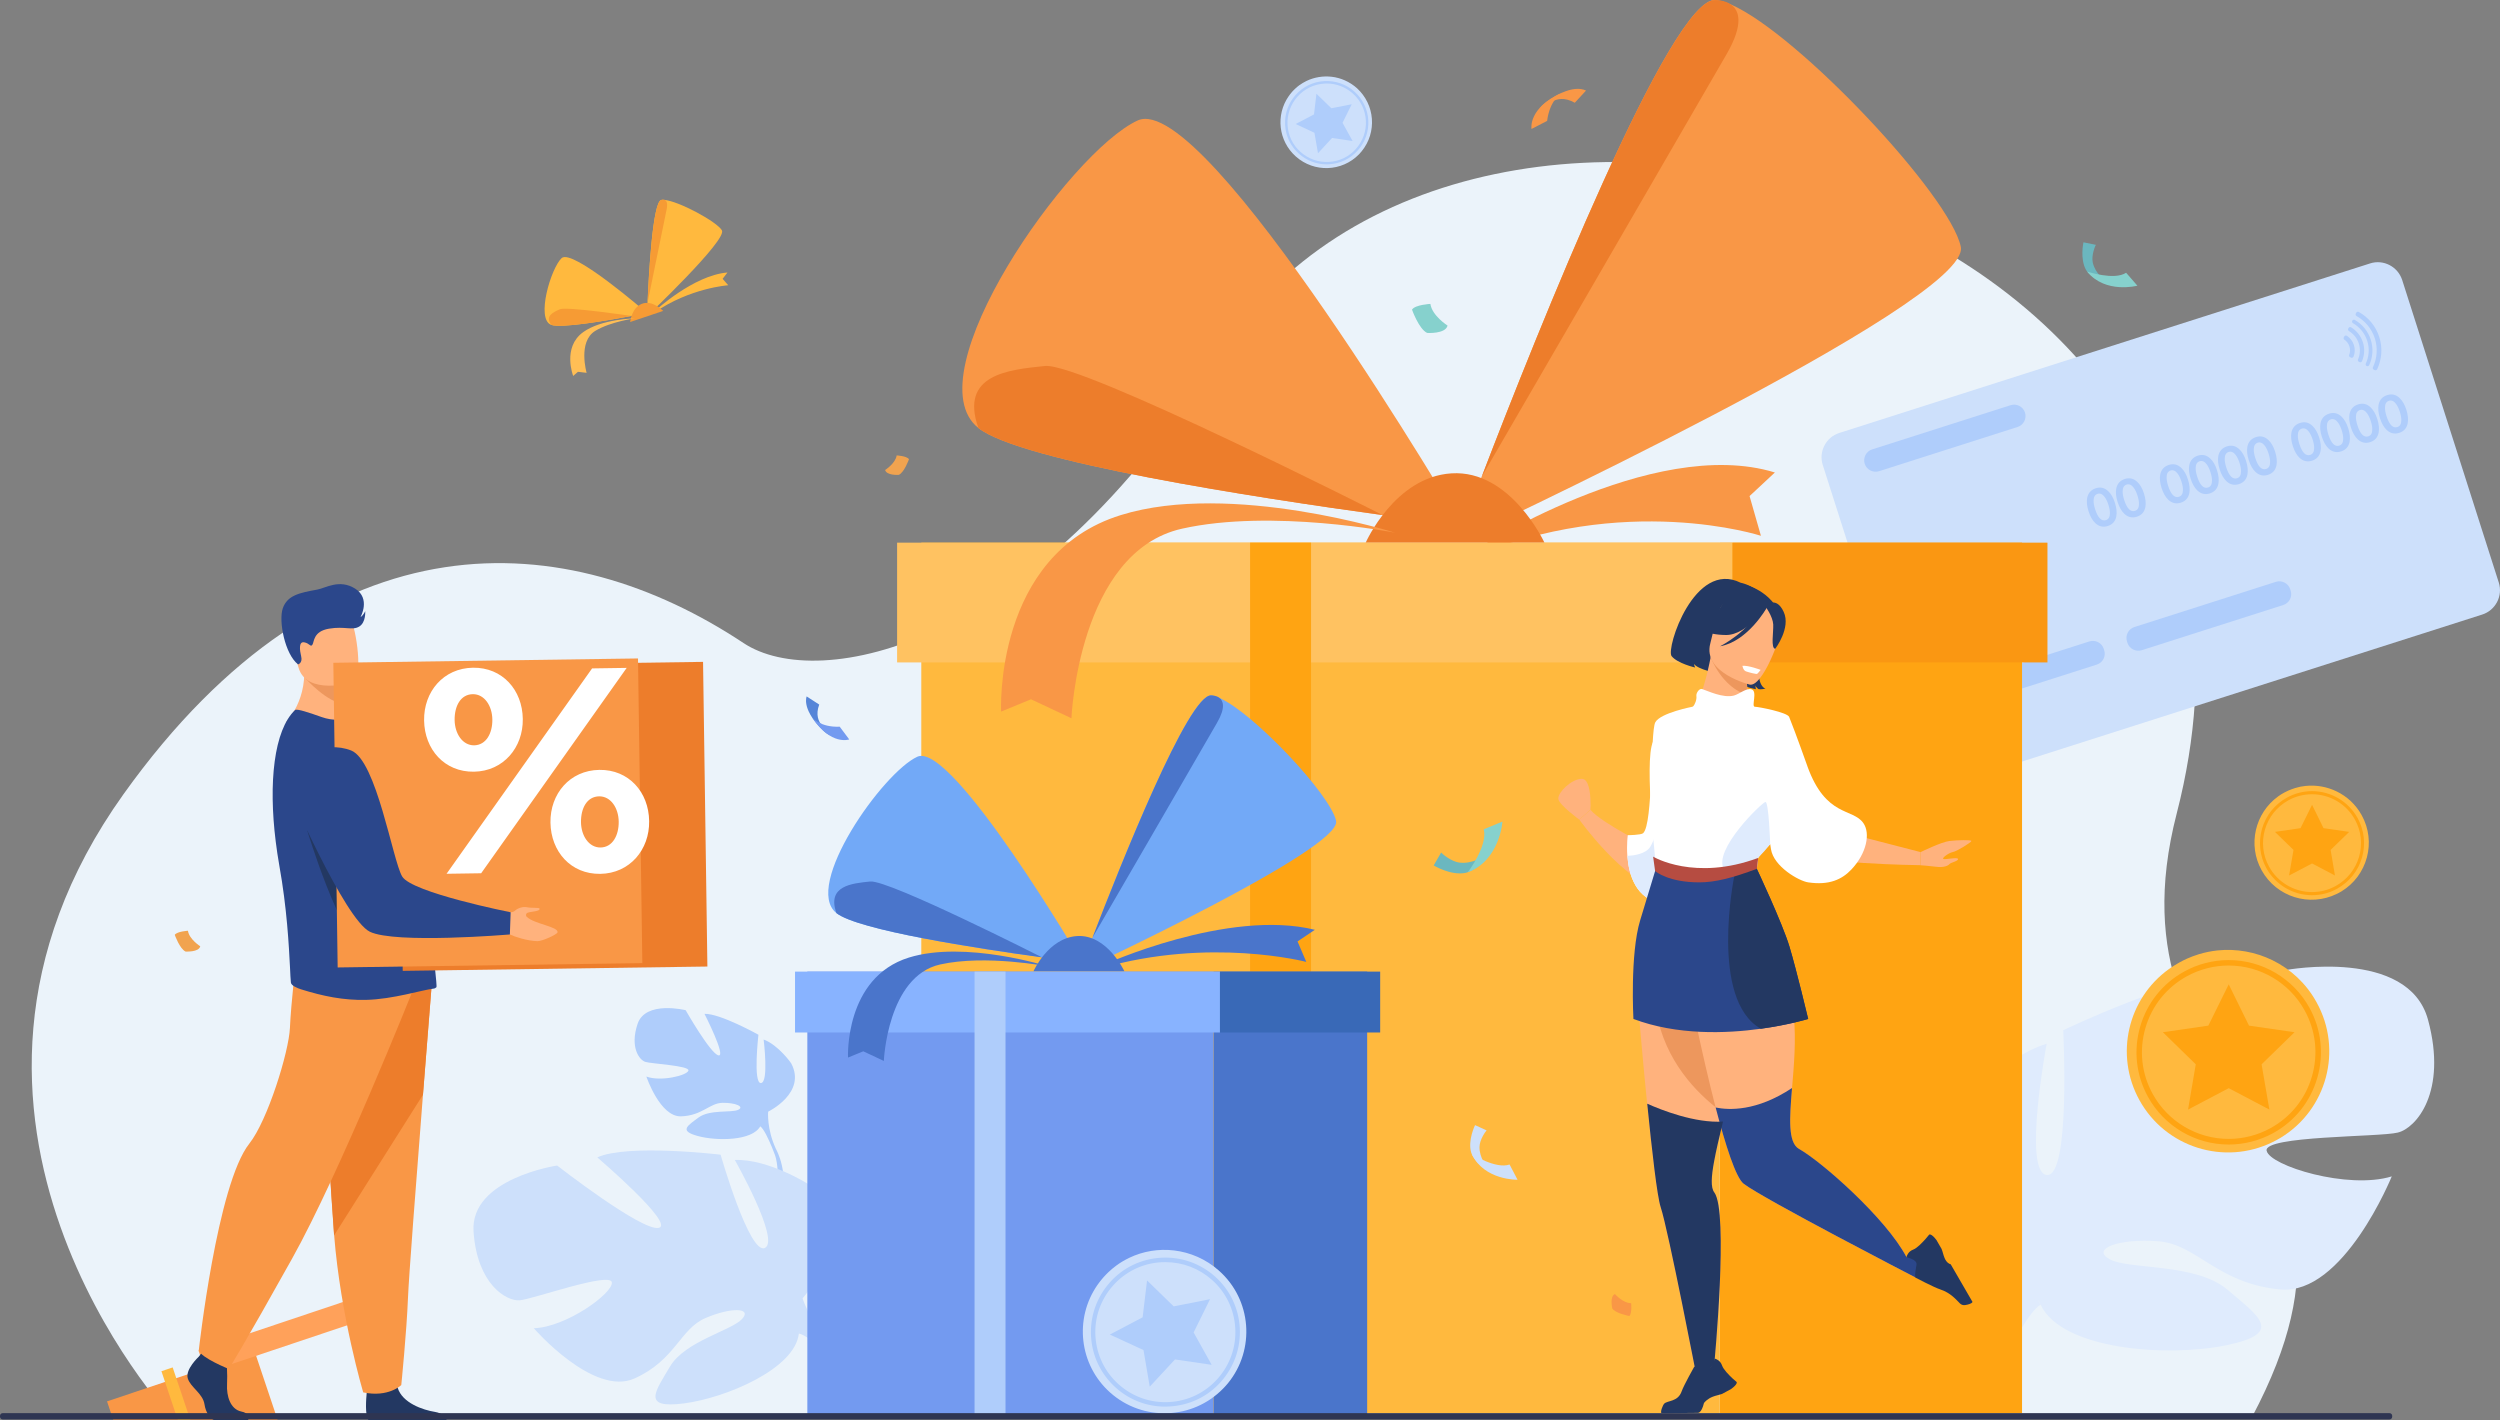 <svg version="1.1" xmlns="http://www.w3.org/2000/svg" xmlns:xlink="http://www.w3.org/1999/xlink" x="0px" y="0px" width="512px" height="290.831px" viewBox="0 0 512 290.831" style="enable-background:new 0 0 2882.6 1637.4;" xml:space="preserve"><rect x="0" y="0" width="512" height="290.831" fill="#808080" stroke="none"/><style type="text/css">
	.st0{fill:#EBF3FA;}
	.st1{fill:#DFEBFD;}
	.st2{fill:#AFCDFB;}
	.st3{fill:#CDE0FB;}
	.st4{fill:#6BB7BF;}
	.st5{fill:#86D1CD;}
	.st6{fill:#F99746;}
	.st7{fill:#5685D8;}
	.st8{fill:#739AF0;}
	.st9{fill:#F1A34F;}
	.st10{fill:#FFA412;}
	.st11{fill:#FFB93E;}
	.st12{fill:#FA9712;}
	.st13{fill:#ED7D2B;}
	.st14{fill:#FFC261;}
	.st15{fill:#F69B34;}
	.st16{fill:#FFA15A;}
	.st17{fill:#F78639;}
	.st18{fill:#FFBE55;}
	.st19{fill:#233862;}
	.st20{fill:#FFB27D;}
	.st21{fill:#ED975D;}
	.st22{fill:#FFFFFF;}
	.st23{fill:#2B478B;}
	.st24{fill:#B64C41;}
	.st25{fill:#4A75CB;}
	.st26{fill:#88B3FF;}
	.st27{fill:#72A9F7;}
	.st28{fill:#3969B7;}
	.st29{fill:#2E3552;}
</style><defs/><g><g><path class="st0" d="M34.955 290.103c0 0 -57.015 -61.207 -9.645 -127.476c42.024 -58.791 91.029 -54.777 126.979 -30.923c15.311 10.16 59.466 1.261 97.032 -58.578c51.243 -81.597 228.86 -32.113 196.48 93.427c-15.666 60.745 47.69 62.948 15.399 123.675L34.955 290.103z"/><path class="st1" d="M497.258 208.843c-4.014 -14.813 -29.023 -10.195 -29.023 -10.195s-16.98 25.932 -21.918 26.554c-4.938 0.622 10.195 -25.009 10.195 -25.009c-9.574 -0.924 -33.96 10.799 -33.96 10.799s1.545 30.266 -3.392 29.644c-4.938 -0.622 0 -26.874 0 -26.874c-9.272 2.771 -17.904 13.588 -17.904 13.588c-10.799 17.602 12.344 30.568 12.344 30.568s0.302 10.497 -6.181 22.54l0 0c0 0 -1.456 2.22 -2.948 6.003h2.522c0.213 -0.675 0.426 -1.332 0.693 -1.954c0 0 0 0 0 -0.018c0 -0.018 0 -0.018 0.018 -0.036c0.178 -0.391 0.426 -0.941 0.728 -1.616c0 0 0 0 0 0c0 0 0 0 0 0c0.764 -1.51 1.297 -2.629 1.616 -3.428c0 0 0 0 0 0c2.309 -4.742 5.648 -10.923 7.868 -12.22c0 0 -0.284 -0.391 -0.533 -1.155c0.178 0.373 0.355 0.746 0.533 1.155c4.316 9.272 25.932 10.799 37.975 8.33c12.042 -2.469 6.785 -5.861 0.302 -11.385c-6.483 -5.506 -20.071 -4.067 -24.085 -6.217c-4.014 -2.167 1.847 -4.316 9.876 -3.712c8.028 0.622 12.042 8.65 25.009 9.876s22.842 -23.161 22.842 -23.161c-8.952 2.771 -25.009 -2.167 -25.63 -5.257c-0.622 -3.091 23.161 -2.771 26.856 -3.712C494.789 231.08 501.272 223.674 497.258 208.843z"/><path class="st2" d="M156.392 212.892c0 0 1.101 8.81 -0.551 8.916c-1.652 0.107 -0.515 -9.893 -0.515 -9.893s-7.851 -4.387 -11.048 -4.281c0 0 4.494 8.81 2.877 8.508c-1.634 -0.302 -6.732 -9.254 -6.732 -9.254s-8.206 -2.043 -9.84 2.789c-1.634 4.831 0.373 7.424 1.581 7.797c1.208 0.391 9.094 0.764 8.828 1.776c-0.266 1.012 -5.702 2.327 -8.614 1.226c0 0 2.789 8.295 7.105 8.153c4.334 -0.142 5.826 -2.718 8.49 -2.771c2.682 -0.036 4.583 0.799 3.197 1.439c-1.368 0.639 -5.844 -0.124 -8.117 1.581c-2.256 1.687 -4.067 2.718 -0.124 3.783c3.943 1.066 11.137 0.995 12.771 -1.989c0.071 -0.124 0.142 -0.249 0.195 -0.373c-0.107 0.249 -0.195 0.373 -0.195 0.373c0.71 0.48 1.687 2.593 2.362 4.21c0.089 0.266 0.249 0.657 0.462 1.172l0 0c0.089 0.231 0.16 0.426 0.213 0.551c1.19 3.606 0.071 9.645 0.071 9.645l0.835 0.284c2.274 -6.021 -0.746 -11.261 -0.746 -11.261c-1.901 -4.121 -1.581 -7.602 -1.581 -7.602s7.939 -3.837 4.725 -9.893C162.058 217.759 159.412 214.011 156.392 212.892z"/><path class="st3" d="M96.979 252.199c-0.71 -10.852 17.122 -13.499 17.122 -13.499s17.335 13.499 20.799 12.771c3.464 -0.728 -12.575 -14.44 -12.575 -14.44c6.199 -2.824 25.257 -0.551 25.257 -0.551s5.915 20.639 9.076 19.094c3.179 -1.545 -6.163 -18.01 -6.163 -18.01c6.856 -0.266 15.133 4.991 15.133 4.991c11.296 9.325 -1.261 23.339 -1.261 23.339s2.202 7.105 9.325 13.694l0 0c0 0 1.492 1.155 3.357 3.339l-1.687 0.586c-0.302 -0.409 -0.604 -0.799 -0.906 -1.155c0 0 0 0 0 0c0 0 -0.018 -0.018 -0.018 -0.018c-0.213 -0.231 -0.497 -0.533 -0.87 -0.924c0 0 0 0 0 0c0 0 0 0 0 0c-0.87 -0.835 -1.474 -1.456 -1.883 -1.936c0 0 0 0 0 0c-2.646 -2.646 -6.288 -6.021 -8.082 -6.376c0 0 0.089 -0.32 0.089 -0.906c-0.036 0.284 -0.071 0.586 -0.089 0.906c-0.764 7.211 -14.92 13.197 -23.552 14.316c-8.65 1.101 -5.897 -2.38 -2.824 -7.567c3.091 -5.186 12.522 -7.336 14.724 -9.698c2.202 -2.362 -2.238 -2.469 -7.478 -0.213c-5.24 2.256 -6.092 8.561 -14.511 12.362c-8.419 3.801 -20.639 -10.284 -20.639 -10.284c6.643 -0.195 16.27 -7.194 15.986 -9.396c-0.302 -2.22 -16.163 3.446 -18.863 3.677C103.746 266.533 97.707 263.051 96.979 252.199z"/><g><path class="st4" d="M431.006 57.406c0 0 -1.901 -1.439 -2.398 -3.588c-0.355 -1.599 0.551 -3.588 0.622 -3.677l-2.54 -0.515c0 0 -0.746 3.375 0.515 5.63c0.391 0.693 1.528 1.634 2.256 1.989C430.278 57.655 431.006 57.406 431.006 57.406z"/><path class="st5" d="M435.429 55.861l2.309 2.646c0 0 -6.554 1.741 -10.302 -2.895C427.454 55.612 432.978 57.477 435.429 55.861z"/></g><g><path class="st6" d="M315.981 22.575c0 0 2.362 -3.925 6.536 -1.528l2.291 -2.487c0 0 -2.38 -1.581 -7.442 1.865C314.063 22.664 315.981 22.575 315.981 22.575z"/><path class="st6" d="M313.655 26.412c0 0 -0.799 -4.281 6.252 -7.442c0 0 -2.522 1.439 -3.055 5.79L313.655 26.412z"/></g><g><path class="st7" d="M170.122 149.927c0 0 -3.872 -1.528 -2.345 -5.63l-2.575 -1.67c0 0 -1.048 2.38 2.789 6.376C170.495 151.632 170.122 149.927 170.122 149.927z"/><path class="st8" d="M173.923 151.437c0 0 -3.712 1.35 -7.602 -4.476c0 0 1.67 2.043 5.648 1.865L173.923 151.437z"/></g><path class="st9" d="M181.276 96.251c0 0 2.131 -1.35 2.362 -2.984c0 0 2.078 0.107 2.522 0.782c0 0 -0.959 2.7 -2.078 3.197C184.1 97.263 181.561 97.423 181.276 96.251z"/><path class="st9" d="M41.012 193.798c0 0 -2.274 -1.439 -2.522 -3.179c0 0 -2.22 0.124 -2.7 0.835c0 0 1.012 2.877 2.22 3.428C38.01 194.864 40.71 195.059 41.012 193.798z"/><path class="st5" d="M296.461 66.678c0 0 -3.179 -2.007 -3.517 -4.44c0 0 -3.108 0.16 -3.765 1.172c0 0 1.421 4.014 3.108 4.778C292.269 68.187 296.035 68.436 296.461 66.678z"/><g><path class="st3" d="M491.965 57.335l19.787 61.971c0.87 2.735 -0.657 5.684 -3.392 6.554L399.639 160.584c-2.735 0.87 -5.684 -0.657 -6.554 -3.392l-19.787 -61.971c-0.87 -2.735 0.657 -5.684 3.392 -6.554l108.72 -34.724C488.128 53.072 491.077 54.6 491.965 57.335z"/><g><path class="st2" d="M429.426 136.108l-28.969 9.254c-1.226 0.391 -2.558 -0.284 -2.948 -1.51l-0.089 -0.284c-0.391 -1.226 0.284 -2.558 1.51 -2.948l28.969 -9.254c1.226 -0.391 2.558 0.284 2.948 1.51l0.089 0.284C431.344 134.403 430.651 135.717 429.426 136.108z"/><path class="st2" d="M467.613 123.906l-28.969 9.254c-1.226 0.391 -2.558 -0.284 -2.948 -1.51l-0.089 -0.284c-0.391 -1.226 0.284 -2.558 1.51 -2.948l28.969 -9.254c1.226 -0.391 2.558 0.284 2.948 1.51l0.089 0.284C469.532 122.201 468.839 123.515 467.613 123.906z"/><g><path class="st2" d="M433.138 102.983c0.337 1.048 0.426 1.989 0.284 2.771c-0.195 0.995 -0.764 1.652 -1.741 1.972c-0.959 0.302 -1.812 0.107 -2.558 -0.586c-0.586 -0.551 -1.048 -1.368 -1.385 -2.416c-0.337 -1.048 -0.426 -1.972 -0.284 -2.753c0.195 -0.995 0.782 -1.652 1.741 -1.972c0.977 -0.32 1.829 -0.107 2.558 0.586C432.339 101.118 432.8 101.917 433.138 102.983zM431.806 103.391c-0.213 -0.657 -0.462 -1.19 -0.764 -1.599c-0.444 -0.604 -0.941 -0.817 -1.456 -0.657c-0.533 0.178 -0.817 0.622 -0.817 1.368c-0.018 0.497 0.089 1.083 0.302 1.758c0.568 1.794 1.332 2.558 2.238 2.256c0.533 -0.178 0.799 -0.639 0.799 -1.385C432.125 104.652 432.019 104.066 431.806 103.391z"/><path class="st2" d="M439.088 101.082c0.337 1.048 0.426 1.989 0.284 2.771c-0.195 0.995 -0.764 1.652 -1.741 1.972c-0.959 0.302 -1.812 0.107 -2.558 -0.586c-0.586 -0.551 -1.048 -1.368 -1.385 -2.416c-0.337 -1.048 -0.426 -1.972 -0.284 -2.753c0.195 -0.995 0.782 -1.652 1.741 -1.972c0.977 -0.32 1.829 -0.107 2.558 0.586C438.289 99.217 438.751 100.016 439.088 101.082zM437.756 101.491c-0.213 -0.657 -0.462 -1.19 -0.764 -1.599c-0.444 -0.604 -0.941 -0.817 -1.456 -0.657c-0.533 0.178 -0.817 0.622 -0.817 1.368c-0.018 0.497 0.089 1.083 0.302 1.758c0.568 1.794 1.332 2.558 2.238 2.256c0.533 -0.178 0.799 -0.639 0.799 -1.385C438.076 102.752 437.969 102.166 437.756 101.491z"/><path class="st2" d="M448.093 98.205c0.337 1.048 0.426 1.989 0.284 2.771c-0.195 0.995 -0.764 1.652 -1.741 1.972c-0.959 0.302 -1.812 0.107 -2.558 -0.586c-0.586 -0.551 -1.048 -1.368 -1.385 -2.416c-0.337 -1.048 -0.426 -1.972 -0.284 -2.753c0.195 -0.995 0.782 -1.652 1.741 -1.972c0.977 -0.32 1.829 -0.107 2.558 0.586C447.294 96.34 447.756 97.139 448.093 98.205zM446.761 98.613c-0.213 -0.657 -0.462 -1.19 -0.764 -1.599c-0.444 -0.604 -0.941 -0.817 -1.456 -0.657c-0.533 0.178 -0.817 0.622 -0.817 1.368c-0.018 0.497 0.089 1.083 0.302 1.758c0.568 1.794 1.332 2.558 2.238 2.256c0.533 -0.178 0.799 -0.639 0.799 -1.385C447.081 99.874 446.974 99.288 446.761 98.613z"/><path class="st2" d="M454.043 96.304c0.337 1.048 0.426 1.989 0.284 2.771c-0.195 0.995 -0.764 1.652 -1.741 1.972c-0.959 0.302 -1.812 0.107 -2.558 -0.586c-0.586 -0.551 -1.048 -1.368 -1.385 -2.416c-0.337 -1.048 -0.426 -1.972 -0.284 -2.753c0.195 -0.995 0.782 -1.652 1.741 -1.972c0.977 -0.32 1.829 -0.107 2.558 0.586C453.244 94.439 453.706 95.238 454.043 96.304zM452.711 96.713c-0.213 -0.657 -0.462 -1.19 -0.764 -1.599c-0.444 -0.604 -0.941 -0.817 -1.456 -0.657c-0.533 0.178 -0.817 0.622 -0.817 1.368c-0.018 0.497 0.089 1.083 0.302 1.758c0.568 1.794 1.332 2.558 2.238 2.256c0.533 -0.178 0.799 -0.639 0.799 -1.385C453.031 97.974 452.924 97.388 452.711 96.713z"/><path class="st2" d="M459.994 94.404c0.337 1.048 0.426 1.989 0.284 2.771c-0.195 0.995 -0.764 1.652 -1.741 1.972c-0.959 0.302 -1.812 0.107 -2.558 -0.586c-0.586 -0.551 -1.048 -1.368 -1.385 -2.416c-0.337 -1.048 -0.426 -1.972 -0.284 -2.753c0.195 -0.995 0.782 -1.652 1.741 -1.972c0.977 -0.32 1.829 -0.107 2.558 0.586C459.194 92.539 459.656 93.338 459.994 94.404zM458.661 94.812c-0.213 -0.657 -0.462 -1.19 -0.764 -1.599c-0.444 -0.604 -0.941 -0.817 -1.456 -0.657c-0.533 0.178 -0.817 0.622 -0.817 1.368c-0.018 0.497 0.089 1.083 0.302 1.758c0.568 1.794 1.332 2.558 2.238 2.256c0.533 -0.178 0.799 -0.639 0.799 -1.385C458.981 96.073 458.875 95.487 458.661 94.812z"/><path class="st2" d="M465.944 92.503c0.337 1.048 0.426 1.989 0.284 2.771c-0.195 0.995 -0.764 1.652 -1.741 1.972c-0.959 0.302 -1.812 0.107 -2.558 -0.586c-0.586 -0.551 -1.048 -1.368 -1.385 -2.416c-0.337 -1.048 -0.426 -1.972 -0.284 -2.753c0.195 -0.995 0.782 -1.652 1.741 -1.972c0.977 -0.32 1.829 -0.107 2.558 0.586C465.145 90.638 465.606 91.437 465.944 92.503zM464.612 92.912c-0.213 -0.657 -0.462 -1.19 -0.764 -1.599c-0.444 -0.604 -0.941 -0.817 -1.456 -0.657c-0.533 0.178 -0.817 0.622 -0.817 1.368c-0.018 0.497 0.089 1.083 0.302 1.758c0.568 1.794 1.332 2.558 2.238 2.256c0.533 -0.178 0.799 -0.639 0.799 -1.385C464.931 94.173 464.825 93.587 464.612 92.912z"/><path class="st2" d="M474.967 89.608c0.337 1.048 0.426 1.989 0.284 2.771c-0.195 0.995 -0.764 1.652 -1.741 1.972c-0.959 0.302 -1.812 0.107 -2.558 -0.586c-0.586 -0.551 -1.048 -1.368 -1.385 -2.416c-0.337 -1.048 -0.426 -1.972 -0.284 -2.753c0.195 -0.995 0.782 -1.652 1.741 -1.972c0.977 -0.32 1.829 -0.107 2.558 0.586C474.167 87.761 474.629 88.56 474.967 89.608zM473.635 90.034c-0.213 -0.657 -0.462 -1.19 -0.764 -1.599c-0.444 -0.604 -0.941 -0.817 -1.456 -0.657c-0.533 0.178 -0.817 0.622 -0.817 1.368c-0.018 0.497 0.089 1.083 0.302 1.758c0.568 1.794 1.332 2.558 2.238 2.256c0.533 -0.178 0.799 -0.639 0.799 -1.385C473.954 91.295 473.848 90.709 473.635 90.034z"/><path class="st2" d="M480.917 87.707c0.337 1.048 0.426 1.989 0.284 2.771c-0.195 0.995 -0.764 1.652 -1.741 1.972c-0.959 0.302 -1.812 0.107 -2.558 -0.586c-0.586 -0.551 -1.048 -1.368 -1.385 -2.416c-0.337 -1.048 -0.426 -1.972 -0.284 -2.753c0.195 -0.995 0.782 -1.652 1.741 -1.972c0.977 -0.32 1.829 -0.107 2.558 0.586C480.118 85.86 480.579 86.66 480.917 87.707zM479.585 88.134c-0.213 -0.657 -0.462 -1.19 -0.764 -1.599c-0.444 -0.604 -0.941 -0.817 -1.456 -0.657c-0.533 0.178 -0.817 0.622 -0.817 1.368c-0.018 0.497 0.089 1.083 0.302 1.758c0.568 1.794 1.332 2.558 2.238 2.256c0.533 -0.178 0.799 -0.639 0.799 -1.385C479.905 89.395 479.798 88.809 479.585 88.134z"/><path class="st2" d="M486.867 85.807c0.337 1.048 0.426 1.989 0.284 2.771c-0.195 0.995 -0.764 1.652 -1.741 1.972c-0.959 0.302 -1.812 0.107 -2.558 -0.586c-0.586 -0.551 -1.048 -1.368 -1.385 -2.416c-0.337 -1.048 -0.426 -1.972 -0.284 -2.753c0.195 -0.995 0.782 -1.652 1.741 -1.972c0.977 -0.32 1.829 -0.107 2.558 0.586C486.068 83.96 486.53 84.759 486.867 85.807zM485.535 86.233c-0.213 -0.657 -0.462 -1.19 -0.764 -1.599c-0.444 -0.604 -0.941 -0.817 -1.456 -0.657c-0.533 0.178 -0.817 0.622 -0.817 1.368c-0.018 0.497 0.089 1.083 0.302 1.758c0.568 1.794 1.332 2.558 2.238 2.256c0.533 -0.178 0.799 -0.639 0.799 -1.385C485.855 87.494 485.748 86.908 485.535 86.233z"/><path class="st2" d="M492.817 83.906c0.337 1.048 0.426 1.989 0.284 2.771c-0.195 0.995 -0.764 1.652 -1.741 1.972c-0.959 0.302 -1.812 0.107 -2.558 -0.586c-0.586 -0.551 -1.048 -1.368 -1.385 -2.416c-0.337 -1.048 -0.426 -1.972 -0.284 -2.753c0.195 -0.995 0.782 -1.652 1.741 -1.972c0.977 -0.32 1.829 -0.107 2.558 0.586C492.018 82.059 492.48 82.859 492.817 83.906zM491.485 84.333c-0.213 -0.657 -0.462 -1.19 -0.764 -1.599c-0.444 -0.604 -0.941 -0.817 -1.456 -0.657c-0.533 0.178 -0.817 0.622 -0.817 1.368c-0.018 0.497 0.089 1.083 0.302 1.758c0.568 1.794 1.332 2.558 2.238 2.256c0.533 -0.178 0.799 -0.639 0.799 -1.385C491.805 85.594 491.698 85.008 491.485 84.333z"/></g><path class="st2" d="M413.209 87.441l-28.366 9.058c-1.226 0.391 -2.558 -0.284 -2.948 -1.51l0 0c-0.391 -1.226 0.284 -2.558 1.51 -2.948l28.366 -9.058c1.226 -0.391 2.558 0.284 2.948 1.51l0 0C415.11 85.736 414.435 87.05 413.209 87.441z"/><g><g><path class="st2" d="M482.089 70.674c-0.266 -0.817 -0.782 -1.456 -1.439 -1.901c-0.195 -0.124 -0.444 -0.053 -0.551 0.142l-0.089 0.178c-0.089 0.178 -0.036 0.373 0.124 0.48c0.48 0.32 0.853 0.799 1.03 1.385c0.195 0.586 0.16 1.19 -0.053 1.723c-0.071 0.178 0.018 0.373 0.178 0.462l0.178 0.089c0.195 0.107 0.462 0.018 0.533 -0.195C482.302 72.326 482.338 71.491 482.089 70.674z"/></g><g><path class="st2" d="M483.919 70.088c-0.426 -1.332 -1.314 -2.38 -2.416 -3.055c-0.195 -0.107 -0.426 -0.036 -0.533 0.16l-0.053 0.107c-0.089 0.178 -0.018 0.391 0.142 0.497c0.924 0.568 1.67 1.439 2.025 2.558c0.355 1.119 0.266 2.256 -0.16 3.25c-0.089 0.178 0 0.409 0.178 0.497l0.107 0.053c0.195 0.107 0.444 0.018 0.533 -0.178C484.238 72.788 484.345 71.42 483.919 70.088z"/></g><g><path class="st2" d="M485.535 69.573c-0.568 -1.776 -1.758 -3.179 -3.268 -4.05c-0.195 -0.107 -0.426 -0.036 -0.533 0.16l0 0c-0.089 0.178 -0.018 0.409 0.142 0.497c1.35 0.782 2.416 2.025 2.931 3.623c0.515 1.599 0.355 3.233 -0.284 4.654c-0.089 0.178 -0.018 0.409 0.16 0.497l0 0c0.195 0.107 0.426 0.018 0.533 -0.178C485.944 73.196 486.103 71.349 485.535 69.573z"/></g><g><path class="st2" d="M487.276 69.022c-0.728 -2.274 -2.256 -4.05 -4.192 -5.133c-0.195 -0.107 -0.426 -0.036 -0.533 0.16l-0.089 0.178c-0.089 0.178 -0.018 0.409 0.16 0.497c1.723 0.977 3.091 2.558 3.748 4.583c0.639 2.025 0.444 4.121 -0.391 5.897c-0.089 0.178 -0.018 0.409 0.16 0.497l0.178 0.089c0.195 0.107 0.426 0.018 0.533 -0.178C487.773 73.622 488.004 71.278 487.276 69.022z"/></g></g></g></g><g><path x="1983" y="625.7" class="st10" width="348.5" height="1003.8" d="M352.215 111.135H414.115V289.428H352.215V111.135z"/><path x="1062.3" y="625.7" class="st11" width="920.7" height="1003.8" d="M188.683 111.135H352.215V289.428H188.683V111.135z"/><path x="1487.5" y="691.6" transform="matrix(-1.836970e-16 1 -1 -1.836970e-16 2674.549 -370.738)" class="st10" width="70.3" height="920.7" d="M264.206 122.84H276.692V286.373H264.206V122.84z"/><path x="2122.1" y="977.7" transform="matrix(-1.836970e-16 1 -1 -1.836970e-16 3309.132 -1005.32)" class="st12" width="70.3" height="348.5" d="M376.922 173.657H389.408V235.556H376.922V173.657z"/><path class="st6" d="M301.435 113.053c0 0 36.944 -24.014 62.06 -16.288l-5.186 4.831l2.327 8.135c0 0 -27.921 -9.094 -59.981 4.689L301.435 113.053z"/><path class="st6" d="M299.374 107.618c0 0 -6.519 -0.782 -16.234 -2.131c-25.79 -3.552 -74.102 -10.977 -82.77 -17.833c-13.623 -10.781 18.668 -56.607 32.628 -62.983C246.977 18.33 299.374 107.618 299.374 107.618z"/><path class="st6" d="M401.575 50.55c2.327 11.35 -103.178 60.39 -103.178 60.39s1.918 -5.186 5.044 -13.321c0 0 0 0 0.018 -0.018c11.403 -29.68 38.88 -98.56 47.921 -97.601c0.906 0.089 1.972 0.426 3.162 0.941C368.396 7.051 399.426 40.106 401.575 50.55z"/><path class="st13" d="M353.636 11.048c-6.448 11.19 -49.502 85.416 -50.177 86.571c11.403 -29.68 38.88 -98.56 47.921 -97.601c0 0 1.794 -0.053 3.162 0.941C356.176 2.149 357.189 4.867 353.636 11.048z"/><path class="st13" d="M283.158 105.487L283.158 105.487c-25.808 -3.552 -74.12 -10.977 -82.787 -17.833c-3.908 -11.03 6.252 -11.936 13.641 -12.7C221.382 74.173 283.158 105.487 283.158 105.487z"/><path class="st13" d="M279.694 111.135c0 0 5.915 -13.446 17.549 -14.192c12.149 -0.782 19.058 14.192 19.058 14.192H279.694z"/><path x="1034.4" y="625.7" class="st14" width="963.4" height="138.1" d="M183.727 111.135H354.844V135.664H183.727V111.135z"/><path x="1997.7" y="625.7" class="st12" width="363.1" height="138.1" d="M354.826 111.135H419.319V135.664H354.826V111.135z"/><path class="st6" d="M285.68 109.093c0 0 -33.516 -10.622 -56.127 -3.606c-26.074 8.082 -24.529 40.248 -24.529 40.248l6.128 -2.522l8.277 3.89c0 0 1.403 -34.067 22.646 -38.827C260.458 104.155 285.68 109.093 285.68 109.093z"/><path x="1441.4" y="625.7" class="st10" width="70.3" height="1003.7" d="M256.018 111.135H268.504V289.41H256.018V111.135z"/></g><g><path x="831.5" y="330.1" transform="matrix(0.948 -0.318 0.318 0.948 -91.181 297.241)" class="st13" width="68" height="195.9" d="M147.689 58.632H159.767V93.427H147.689V58.632z"/><path x="658.2" y="369.5" transform="matrix(0.948 -0.318 0.318 0.948 -109.78 261.961)" class="st6" width="179.7" height="195.9" d="M116.908 65.63H148.826V100.425H116.908V65.63z"/><path x="742.7" y="382.1" transform="matrix(0.318 0.948 -0.948 0.318 958.859 -388.735)" class="st11" width="13.7" height="179.7" d="M131.916 67.868H134.35V99.785H131.916V67.868z"/><path x="860.2" y="398.6" transform="matrix(0.318 0.948 -0.948 0.318 1001.66 -526.954)" class="st15" width="13.7" height="68" d="M152.787 70.798H155.22V82.876H152.787V70.798z"/><path class="st11" d="M134.119 63.694c0 0 7.868 -7.318 14.867 -7.886l-0.995 1.297l1.155 1.314c0 0 -7.833 0.533 -15.133 5.595L134.119 63.694z"/><g><path class="st11" d="M132.467 64.084c0 0 -1.261 0.266 -3.144 0.622c-4.991 0.941 -14.405 2.558 -16.43 1.829c-3.197 -1.155 -0.053 -11.634 2.131 -13.677C117.228 50.816 132.467 64.084 132.467 64.084z"/><g><path class="st11" d="M147.849 47.175c1.137 1.954 -15.346 17.584 -15.346 17.584s0.036 -1.083 0.107 -2.771c0 0 0 0 0 0c0.266 -6.199 1.083 -20.657 2.806 -21.03c0.178 -0.036 0.391 -0.053 0.639 -0.018C139.003 41.189 146.801 45.381 147.849 47.175z"/><path class="st15" d="M136.535 42.841c-0.497 2.469 -3.872 18.881 -3.908 19.129c0.266 -6.199 1.083 -20.657 2.806 -21.03c0 0 0.32 -0.124 0.639 -0.018C136.446 41.047 136.801 41.474 136.535 42.841z"/></g><path class="st15" d="M129.341 64.706L129.341 64.706c-4.991 0.941 -14.405 2.575 -16.43 1.829c-1.403 -1.794 0.409 -2.593 1.741 -3.197C115.966 62.734 129.341 64.706 129.341 64.706z"/><path class="st15" d="M129.057 65.949c0 0 0.266 -2.86 2.362 -3.712c2.202 -0.906 4.405 1.439 4.405 1.439L129.057 65.949z"/></g><path x="626" y="374.3" transform="matrix(0.948 -0.318 0.318 0.948 -85.905 248.911)" class="st16" width="188.1" height="27" d="M111.189 66.482H144.598V71.278H111.189V66.482z"/><path x="807.3" y="333.1" transform="matrix(0.948 -0.318 0.318 0.948 -66.466 285.784)" class="st17" width="70.9" height="26.9" d="M143.391 59.164H155.984V63.942H143.391V59.164z"/><path class="st18" d="M130.034 65.203c0 0 -6.856 0.107 -10.604 2.824c-4.316 3.108 -2.043 8.97 -2.043 8.97l0.977 -0.853l1.776 0.213c0 0 -1.847 -6.394 1.776 -8.597C125.06 65.861 130.034 65.203 130.034 65.203z"/><path x="732.9" y="372.3" transform="matrix(0.948 -0.318 0.318 0.948 -111.375 259.529)" class="st11" width="13.7" height="197.6" d="M130.176 66.127H132.609V101.224H130.176V66.127z"/></g><g><path class="st19" d="M353.512 130.051c0 0 -4.529 2.664 -1.758 7.833c0 0 -3.961 -0.728 -4.831 -1.918c0 0 0.107 0.497 0.249 0.746c0 0 -3.641 -0.835 -4.831 -2.345c-1.19 -1.528 4.654 -19.751 14.138 -15.026c0 0 8.668 1.616 5.275 11.225c-3.392 9.627 -0.178 10.479 -0.178 10.479s-1.012 0.195 -1.439 0.089c0 0 -0.568 -0.409 -0.604 -0.782c0 0 -0.018 0.586 0.089 0.799c0 0 -3.552 -0.586 -4.938 -2.362S352.482 131.952 353.512 130.051z"/><path class="st20" d="M346.958 145.557C346.958 145.557 346.958 145.557 346.958 145.557C346.922 145.557 346.922 145.557 346.958 145.557z"/><path class="st20" d="M357.97 142.378c0.124 1.19 0.284 2.256 0.355 2.771c0.16 1.137 -10.675 0.391 -11.368 0.391c0.48 -0.213 1.954 -4.867 2.416 -6.661c0.568 -2.167 1.012 -4.494 1.012 -4.494l7.655 0.48l0.462 0.036c-0.284 1.048 -0.48 2.025 -0.622 2.948c-0.018 0.124 -0.036 0.249 -0.053 0.373C357.686 139.252 357.81 140.904 357.97 142.378z"/><path class="st19" d="M349.338 133.639c0 0 -1.243 -3.943 -0.995 -6.963c0.178 -2.149 3.25 -9.503 10.622 -6.376c0 0 2.167 0.817 3.89 2.771c1.368 1.563 3.126 4.636 -1.314 10.568l-1.297 2.06L349.338 133.639z"/><path class="st21" d="M357.97 142.378c-5.364 -1.563 -7.62 -7.762 -7.62 -7.762c2.274 0.071 5.222 1.634 7.531 3.233c-0.018 0.124 -0.036 0.249 -0.053 0.373C357.686 139.252 357.81 140.904 357.97 142.378z"/><path class="st20" d="M358.361 140.211c0 0 -9.68 -2.398 -8.099 -8.401c1.581 -6.003 1.403 -10.355 7.638 -9.076c6.252 1.279 6.838 3.872 6.803 6.003C364.666 130.869 360.919 140.673 358.361 140.211z"/><path class="st19" d="M362.322 123.746c0 0 -4.494 6.341 -8.828 6.305c-4.316 -0.036 -5.79 -1.581 -5.79 -1.581s3.765 -1.652 5.542 -5.773C353.263 122.698 361.221 119.874 362.322 123.746z"/><path class="st19" d="M361.523 124.137c0 0 1.545 2.096 1.634 3.748c0.071 1.652 -0.533 4.867 0.409 4.991c0 0 3.25 -4.263 1.741 -7.549C363.689 121.828 361.523 124.137 361.523 124.137z"/><path class="st19" d="M361.824 124.474c0 0 -3.837 6.874 -9.556 7.886c0 0 6.305 -3.179 8.028 -7.922C362.02 119.679 361.824 124.474 361.824 124.474z"/><path class="st22" d="M356.851 136.357c0 0 0.124 0.906 0.71 1.137c0.586 0.213 2.131 0.604 2.291 0.515c0.16 -0.089 0.728 -0.817 0.728 -0.817S358.13 136.25 356.851 136.357z"/><path class="st20" d="M353.228 228.185c-0.124 0.515 -0.249 1.03 -0.373 1.528c-0.728 3.037 -1.403 5.844 -1.829 8.188c-0.551 3.055 -0.693 5.346 0.036 6.288c3.002 3.943 0 35.204 0 35.204l-3.428 3.517c0 0 -5.95 -30.87 -7.549 -35.701c-0.728 -2.202 -1.794 -11.598 -2.753 -21.172c-0.053 -0.48 -0.089 -0.959 -0.142 -1.439c-0.16 -1.67 -0.32 -3.339 -0.48 -4.973c-0.853 -9.076 -1.474 -16.838 -1.474 -16.838s6.305 -4.44 12.042 -4.92c3.375 -0.302 6.554 0.782 8.117 4.92C357.686 208.825 355.377 219.233 353.228 228.185z"/><path class="st21" d="M353.228 228.185c-4.689 -3.375 -11.279 -9.414 -13.677 -19.271c-0.462 -4.902 3.41 -9.574 7.726 -11.048c3.375 -0.302 6.554 0.782 8.117 4.92C357.686 208.825 355.377 219.233 353.228 228.185z"/><path class="st20" d="M370.315 168.559l23.019 5.95v2.682c0 0 -22.913 -0.266 -24.387 -2.824C367.473 171.827 370.315 168.559 370.315 168.559z"/><path class="st20" d="M393.352 257.172l-1.083 4.44c0 0 -31.154 -16.092 -35.168 -19.183c-1.616 -1.243 -3.748 -7.975 -5.737 -15.613c-2.948 -11.368 -5.542 -24.689 -5.542 -24.689s4.369 -16.785 16.057 -6.519c6.998 6.146 5.915 18.01 5.133 27.229c-0.515 6.181 -0.87 11.19 1.439 12.487c4.529 2.522 17.797 14.156 22.007 22.167L393.352 257.172z"/><path class="st20" d="M340.51 182.537c-8.135 -2.078 -17.069 -14.689 -17.069 -14.689l2.291 -1.989c2.38 2.789 12.238 7.62 12.238 7.62c-0.053 -2.558 0.018 -4.884 0.178 -7.016c1.101 -14.44 6.536 -19.254 8.028 -20.302c0.231 -0.178 0.373 -0.249 0.373 -0.249s0 0.107 0.018 0.302c0.018 0.426 0.053 1.297 0.107 2.487C346.94 157.529 347.295 184.26 340.51 182.537z"/><path class="st22" d="M346.94 165.202c-0.426 10.302 -1.954 20.497 -6.448 19.84c-5.488 -0.799 -6.927 -5.932 -7.211 -9.751c-0.178 -2.38 0.089 -4.245 0.089 -4.245s2.7 -0.018 3.144 -0.409c2.078 -1.918 1.456 -20.746 2.487 -22.7c1.03 -1.954 7.709 -3.215 7.709 -3.215S347.366 155.024 346.94 165.202z"/><path class="st1" d="M346.94 165.202c-0.426 10.302 -1.954 20.497 -6.448 19.84c-5.488 -0.799 -6.927 -5.932 -7.211 -9.751c1.35 -0.071 3.73 -0.391 4.671 -1.829c1.35 -2.06 5.559 -15.328 5.559 -15.328S345.182 161.117 346.94 165.202z"/><path class="st22" d="M381.611 168.559c1.492 2.114 0.675 6.217 -2.451 9.52c-1.936 2.043 -4.565 3.268 -8.845 2.629c-1.865 -0.266 -7.069 -3.215 -7.62 -6.803c-0.107 -0.657 -0.16 -1.03 -0.16 -1.03s-2.38 2.38 -2.451 2.824c-0.036 0.195 -0.249 1.989 -0.284 2.238c-0.036 0.302 0.178 1.385 0.178 1.385s-11.332 4.956 -20.692 -0.693c0 0 -2.664 -22.877 -0.746 -26.696c0.959 -1.901 6.305 -5.577 8.153 -7.211c0.426 -0.373 0.835 -1.474 0.728 -2.185c-0.089 -0.604 0.604 -1.616 1.172 -1.421c1.119 0.355 4.281 1.918 6.519 1.332c1.119 -0.302 2.522 -1.581 3.588 -1.279c1.314 0.355 -0.071 3.517 0.675 3.57c1.03 0.053 6.572 1.155 7.034 2.06c0.16 0.32 1.758 4.529 3.748 10.124c0 0 0 0 0 0.018C373.938 167.422 379.426 165.451 381.611 168.559z"/><path class="st1" d="M362.535 172.875c0 0 -0.284 -8.739 -0.977 -8.632c-0.71 0.107 -10.888 9.911 -8.472 13.819C355.519 182.005 362.535 172.875 362.535 172.875z"/><path class="st23" d="M370.315 208.683c0 0 -3.925 1.208 -9.698 2.007c-7.158 0.995 -17.158 1.35 -26.092 -2.007c0 0 -0.728 -13.286 1.385 -20.213c2.114 -6.927 3.108 -10.249 3.108 -10.249s8.472 2.131 17.087 0.48c1.208 -0.231 2.416 -0.533 3.606 -0.941c0 0 5.311 11.279 6.767 16.11S370.315 208.683 370.315 208.683z"/><path class="st19" d="M370.315 208.683c0 0 -3.925 1.208 -9.698 2.007c-10.604 -6.003 -5.435 -31.296 -5.435 -31.296c0.32 -0.249 0.622 -0.497 0.924 -0.71c1.208 -0.231 2.416 -0.533 3.606 -0.941c0 0 5.311 11.279 6.767 16.11S370.315 208.683 370.315 208.683z"/><g><path class="st24" d="M348.024 180.708c-6.288 0 -8.863 -2.167 -9.058 -2.309l-0.409 -2.966c0.053 0.053 8.49 5.098 21.527 0.266l-0.284 2.238C354.791 179.802 351.274 180.708 348.024 180.708z"/></g><path class="st20" d="M393.352 174.509c0 0 4.227 -2.078 5.897 -2.274c1.687 -0.195 4.494 -0.266 4.494 0c0 0.266 -3.019 2.149 -3.837 2.274c-0.799 0.142 -2.345 1.279 -1.883 1.421c0.462 0.142 2.948 -0.444 2.984 0c0.036 0.444 -1.51 0.71 -1.776 1.048c-0.266 0.337 -1.208 0.746 -2.718 0.533c-1.51 -0.195 -3.179 -0.302 -3.179 -0.302V174.509z"/><path class="st20" d="M325.715 165.841l-2.291 2.007c0 0 -4.085 -2.984 -4.281 -4.21v-0.124c0 -1.279 2.593 -3.908 4.742 -4.014c0.213 0 0.409 0.053 0.586 0.142c1.155 0.71 1.279 3.694 1.279 5.24C325.733 165.468 325.715 165.841 325.715 165.841z"/><path class="st23" d="M393.352 257.172l-1.083 4.44c0 0 -31.154 -16.092 -35.168 -19.183c-1.616 -1.243 -3.748 -7.975 -5.737 -15.613c2.664 0.551 8.401 0.835 15.648 -3.996c-0.515 6.181 -0.87 11.19 1.439 12.487c4.529 2.522 17.797 14.156 22.007 22.167L393.352 257.172z"/><path class="st19" d="M399.497 258.913c0 0 -0.018 0 -0.036 0c-0.142 -0.036 -0.782 -0.249 -1.208 -1.261c-0.284 -0.675 -0.355 -1.226 -0.622 -1.883l-1.048 -1.812c-1.101 -1.456 -1.492 -1.101 -1.492 -1.101s-0.284 0.373 -0.71 0.853c-0.71 0.799 -1.776 1.918 -2.54 2.202c-0.533 0.195 -0.888 0.533 -1.083 0.853c-0.266 0.391 -0.32 0.746 -0.32 0.746s2.256 0.391 2.06 1.51c-0.391 2.149 -0.284 2.54 -0.249 2.611l0.018 0.018c0 0 3.854 2.025 5.08 2.416c2.185 0.71 3.339 2.185 4.05 2.877c0.284 0.284 0.693 0.409 1.083 0.337c0.586 -0.089 1.332 -0.284 1.492 -0.639L399.497 258.913z"/><path class="st19" d="M351.079 244.188c3.002 3.943 0 35.204 0 35.204l-3.428 3.517c0 0 -5.95 -30.87 -7.549 -35.701c-0.728 -2.202 -1.794 -11.598 -2.753 -21.172c2.842 1.279 9.804 4.032 15.524 3.659c-0.728 3.037 -1.403 5.844 -1.829 8.188C350.475 240.956 350.333 243.229 351.079 244.188z"/><path class="st19" d="M354.507 284.49l-1.847 0.995c-0.675 0.231 -1.226 0.302 -1.901 0.568c-1.03 0.391 -1.758 1.172 -1.794 1.314c-0.515 2.114 -1.261 1.989 -1.261 1.989l-7.407 0.071c-0.355 -0.178 0.249 -1.67 0.533 -1.954c0.693 -0.693 2.806 -0.337 3.57 -2.522c0.426 -1.226 2.558 -5.009 2.558 -5.009l0.018 -0.018c0.071 -0.036 0.462 -0.124 2.611 0.337c1.101 0.231 1.563 -2.025 1.563 -2.025s0.355 0.071 0.728 0.337c0.302 0.213 0.639 0.568 0.817 1.119c0.266 0.764 1.35 1.883 2.131 2.611c0.48 0.444 0.835 0.728 0.835 0.728S355.981 283.424 354.507 284.49z"/></g><g><path x="1399.2" y="1120.3" class="st25" width="177.2" height="510.5" d="M248.522 198.985H279.996V289.659H248.522V198.985z"/><path x="930.9" y="1120.3" class="st8" width="468.2" height="510.5" d="M165.344 198.985H248.505V289.659H165.344V198.985z"/><path x="1147.2" y="1153.8" transform="matrix(-1.836970e-16 1 -1 -1.836970e-16 2552.949 222.846)" class="st2" width="35.7" height="468.2" d="M203.763 204.935H210.104V288.095H203.763V204.935z"/><path x="1469.9" y="1299.3" transform="matrix(-1.836970e-16 1 -1 -1.836970e-16 2875.672 -99.877)" class="st26" width="35.7" height="177.2" d="M261.08 230.778H267.421V262.252H261.08V230.778z"/><path class="st25" d="M226.018 197.599c0 0 25.488 -11.581 43.268 -7.176l-3.552 2.38l1.794 4.192c0 0 -19.769 -5.151 -42.024 1.297L226.018 197.599z"/><g><path class="st27" d="M221.649 197.155c0 0 -3.321 -0.409 -8.259 -1.083c-13.108 -1.812 -37.69 -5.577 -42.095 -9.076c-6.927 -5.488 9.485 -28.792 16.589 -32.024C195.006 151.739 221.649 197.155 221.649 197.155z"/><path class="st27" d="M273.637 168.133c1.19 5.773 -52.468 30.71 -52.468 30.71s0.977 -2.646 2.558 -6.767c0 0 0 0 0 0c5.808 -15.097 19.769 -50.124 24.369 -49.644c0.462 0.053 0.995 0.213 1.599 0.48C256.746 146.002 272.536 162.804 273.637 168.133z"/><path class="st25" d="M249.251 148.026c-3.268 5.684 -25.168 43.445 -25.524 44.031c5.808 -15.097 19.769 -50.124 24.369 -49.644c0 0 0.906 -0.018 1.599 0.48C250.529 143.515 251.062 144.883 249.251 148.026z"/><path class="st25" d="M213.407 196.072L213.407 196.072c-13.126 -1.812 -37.69 -5.577 -42.113 -9.076c-1.989 -5.613 3.179 -6.075 6.927 -6.465C181.987 180.14 213.407 196.072 213.407 196.072z"/><path class="st25" d="M211.649 198.932c0 0 3.002 -6.838 8.934 -7.229c6.181 -0.391 9.698 7.229 9.698 7.229H211.649z"/></g><path x="916.7" y="1120.3" class="st26" width="489.9" height="70.2" d="M162.822 198.985H249.837V211.454H162.822V198.985z"/><path x="1406.7" y="1120.3" class="st28" width="184.7" height="70.2" d="M249.854 198.985H282.66V211.454H249.854V198.985z"/><path class="st25" d="M214.686 197.937c0 0 -17.051 -5.4 -28.543 -1.829c-13.25 4.121 -12.469 20.479 -12.469 20.479l3.126 -1.279l4.21 1.972c0 0 0.71 -17.318 11.51 -19.751C201.862 195.432 214.686 197.937 214.686 197.937z"/><path x="1123.7" y="1120.3" class="st2" width="35.7" height="514.9" d="M199.589 198.985H205.93V290.44H199.589V198.985z"/></g><g><path class="st19" d="M64.635 161.756c0 0 23.446 17.176 29.183 16.767c5.737 -0.409 26.039 -12.948 26.039 -12.948l-4.298 -5.115c0 0 -18.383 6.821 -21.758 4.938c-3.375 -1.883 -16.518 -17.815 -22.042 -16.98C66.251 149.287 60.798 155.575 64.635 161.756z"/><g><path class="st19" d="M50.816 290.831h-7.016c-0.888 -0.48 -1.67 -1.581 -1.918 -3.215c-0.337 -2.256 -2.877 -3.481 -3.428 -5.329c-0.551 -1.847 2.256 -4.44 2.256 -4.44l0.462 -0.604l0.48 -0.622l4.654 1.101c0 0 0.107 1.101 0.178 2.522c0.053 1.012 0.071 2.202 0.018 3.233c-0.142 2.469 0.693 5.115 2.877 5.595C51.047 289.392 50.976 290.351 50.816 290.831z"/><path class="st19" d="M91.491 290.831h-16.021c-0.764 -0.941 -0.48 -4.405 -0.373 -5.542c0.018 -0.231 0.036 -0.355 0.036 -0.355s5.471 -4.369 6.217 -1.03c0.018 0.107 0.053 0.213 0.089 0.302c0.941 3.126 5.186 4.565 7.655 4.956C90.674 289.428 91.26 290.245 91.491 290.831z"/><path class="st6" d="M88.436 201.383c0 0 -0.835 10.373 -1.812 22.824c-1.332 16.927 -2.931 37.726 -3.073 41.669c-0.266 6.838 -1.368 17.78 -1.368 17.78s-2.593 2.593 -7.797 1.51c0 0 -4.636 -15.613 -5.95 -32.149c-0.018 -0.266 -0.036 -0.551 -0.053 -0.817c-1.226 -16.82 -3.144 -52.255 -3.144 -52.255L88.436 201.383z"/><path class="st13" d="M88.436 201.383c0 0 -0.835 10.373 -1.812 22.824l-18.206 28.81c-0.018 -0.266 -0.036 -0.551 -0.053 -0.817c-1.226 -16.82 -3.144 -52.255 -3.144 -52.255L88.436 201.383z"/><path class="st6" d="M84.635 202.608c0 0 -14.973 37.548 -24.831 55.186c-9.84 17.637 -12.931 22.575 -12.931 22.575s-5.648 -2.256 -6.163 -3.801c0 0 3.765 -34.067 10.355 -42.362c3.73 -4.689 8.099 -18.774 8.312 -23.694c0.213 -4.92 1.332 -14.671 1.332 -14.671L84.635 202.608z"/></g><path class="st20" d="M74.759 149.145c-5.595 2.54 -16.234 -1.208 -16.234 -1.208s4.867 -4.671 3.588 -13.002l4.938 3.073l3.357 2.096c0 0 0.16 1.456 0.142 4.032c0 0.675 -0.036 1.439 -0.071 2.274C73.107 147.494 74.759 149.145 74.759 149.145z"/><path class="st21" d="M70.39 140.122c0 0 0.16 1.456 0.142 4.032c-3.446 -0.178 -7.939 -5.169 -7.939 -5.169c1.67 -0.71 3.162 -0.977 4.458 -0.941L70.39 140.122z"/><path class="st20" d="M72.148 139.785c0 0 -9.414 2.753 -11.03 -3.126c-1.616 -5.879 -3.925 -9.485 2.007 -11.492c5.932 -2.007 7.726 -0.089 8.739 1.741C72.894 128.719 74.546 138.915 72.148 139.785z"/><path class="st23" d="M89.022 197.688c0.302 2.718 0.426 4.405 0.373 4.476c-0.16 0.16 -0.355 0.284 -0.586 0.302c-2.185 0.231 -8.401 2.202 -13.854 2.309c-4.6 0.107 -8.774 -0.746 -13.321 -2.167c-0.604 -0.195 -2.007 -0.728 -2.06 -1.385c-0.071 -0.71 -0.124 -1.723 -0.178 -3.019c-0.231 -4.494 -0.622 -12.22 -2.202 -20.994c-0.284 -1.634 -0.533 -3.268 -0.728 -4.867c-1.492 -11.971 -0.391 -22.788 3.961 -26.927c0.373 -0.337 3.019 0.586 5.453 1.439c2.256 0.799 4.387 0.657 6.341 0l2.22 1.528c2.718 1.972 5.773 4.742 7.495 9.289c1.474 3.872 2.913 10.977 4.138 18.401c0.551 3.357 1.083 6.749 1.492 9.982l0.018 0.124c0.071 0.32 0.107 0.675 0.142 0.995c0.071 0.568 0.16 1.137 0.231 1.687C88.4 192.289 88.773 195.361 89.022 197.688z"/><path class="st23" d="M61.047 136.073c0 0 0.959 -0.284 0.639 -1.616c-0.32 -1.332 -0.533 -3.108 0.604 -2.913s1.297 1.066 1.687 0.497c0.391 -0.568 0.142 -2.735 3.392 -3.286c3.268 -0.551 4.742 0.426 6.181 -0.426c1.439 -0.853 1.243 -3.179 1.243 -3.179s-0.337 0.87 -0.959 1.226c0 0 2.131 -3.783 -1.101 -5.826c-3.233 -2.025 -6.057 -0.107 -7.744 0.195c-3.73 0.675 -6.128 1.19 -7.069 3.819C57.015 127.192 58.347 133.977 61.047 136.073z"/><path class="st19" d="M89.022 197.688c-0.462 0.089 -8.49 1.528 -13.943 -2.06c-5.613 -3.694 -12.185 -25.63 -12.185 -25.63s12.611 14.032 12.86 14.582c0.213 0.462 9.307 3.357 12.202 4.263C88.4 192.289 88.773 195.361 89.022 197.688z"/><g><g><path x="520.4" y="719.3" transform="matrix(1 -1.422621e-02 1.422621e-02 1 -12.661 9.992)" class="st13" width="351.3" height="351.3" d="M92.432 127.76H154.829V190.157H92.432V127.76z"/><path x="445.5" y="720.3" transform="matrix(1 -1.422620e-02 1.422620e-02 1 -12.683 8.926)" class="st6" width="351.3" height="351.3" d="M79.129 127.938H141.526V190.335H79.129V127.938z"/></g><g><path class="st22" d="M86.855 147.547c-0.089 -5.897 3.961 -10.71 10.018 -10.799c6.003 -0.089 10.124 4.547 10.195 10.497c0.089 5.826 -3.961 10.71 -10.018 10.799C91.047 158.133 86.944 153.497 86.855 147.547zM121.259 136.89l7.087 -0.107l-29.804 42.06l-7.087 0.107L121.259 136.89zM100.833 147.351c-0.036 -2.789 -1.616 -5.204 -3.996 -5.186c-2.504 0.036 -3.765 2.433 -3.73 5.293c0.036 2.789 1.616 5.204 3.996 5.186C99.59 152.591 100.869 150.14 100.833 147.351zM112.734 168.47c-0.089 -5.897 3.961 -10.71 10.018 -10.799c6.003 -0.089 10.124 4.547 10.195 10.497c0.089 5.826 -3.961 10.71 -10.018 10.799C116.926 179.056 112.823 174.42 112.734 168.47zM126.712 168.275c-0.036 -2.789 -1.616 -5.204 -3.996 -5.186c-2.504 0.036 -3.765 2.433 -3.73 5.293c0.036 2.789 1.616 5.204 3.996 5.186C125.469 173.532 126.748 171.063 126.712 168.275z"/></g></g><path class="st20" d="M110.105 192.75c-2.114 -0.036 -4.813 -0.941 -5.666 -1.368c-1.456 -0.728 -2.202 -1.439 -2.202 -1.439l0.231 -1.385l0.266 -1.652c0 0 0.16 -0.018 0.426 -0.053c0.266 -0.036 0.639 -0.053 1.083 -0.071c0 0 0.693 0.213 1.261 -0.302c0.568 -0.515 1.634 -0.853 2.433 -0.675c0.799 0.195 2.504 0.018 2.575 0.284c0.142 0.675 -2.362 0.551 -2.664 0.977c-0.266 0.391 -0.018 0.639 0.018 0.693c0 0 0 0 0.018 0c1.456 1.474 6.501 2.007 6.305 3.179C114.084 191.401 110.993 192.768 110.105 192.75z"/><path class="st23" d="M59.04 161.596c0 0 11.545 26.678 16.696 29.218c5.151 2.54 28.685 0.568 28.685 0.568l0.16 -4.547c0 0 -20.266 -4.014 -22.22 -7.336c-1.954 -3.321 -5.24 -23.73 -10.426 -25.79C66.749 151.632 58.845 154.314 59.04 161.596z"/></g><g><path class="st11" d="M467.098 232.999c-0.249 0.16 -0.515 0.302 -0.782 0.444c-0.089 0.053 -0.178 0.107 -0.266 0.142c-0.213 0.107 -0.409 0.213 -0.622 0.32c-9.876 4.849 -21.918 1.119 -27.282 -8.614c-5.115 -9.289 -2.362 -20.781 6.039 -26.82c0.675 -0.48 1.368 -0.924 2.114 -1.332c0.266 -0.142 0.533 -0.284 0.799 -0.426c0.266 -0.124 0.533 -0.249 0.782 -0.373c0.817 -0.355 1.634 -0.675 2.469 -0.924c1.243 -0.373 2.487 -0.622 3.748 -0.764c3.908 -0.409 7.833 0.302 11.314 2.007c3.694 1.812 6.892 4.725 9.023 8.614C479.851 215.041 476.53 227.262 467.098 232.999z"/><g><path class="st10" d="M456.459 234.402c-6.892 0 -13.232 -3.748 -16.554 -9.769c-2.433 -4.423 -3.002 -9.52 -1.599 -14.369c1.403 -4.849 4.6 -8.863 9.023 -11.296c2.789 -1.545 5.932 -2.345 9.094 -2.345c6.892 0 13.232 3.748 16.554 9.769c2.433 4.423 3.002 9.52 1.599 14.369c-1.403 4.849 -4.6 8.863 -9.023 11.296C462.764 233.585 459.621 234.402 456.459 234.402zM456.424 197.741c-2.984 0 -5.932 0.764 -8.561 2.202c-4.156 2.291 -7.176 6.057 -8.49 10.622s-0.782 9.36 1.51 13.499c3.126 5.666 9.094 9.183 15.559 9.183c2.984 0 5.932 -0.764 8.561 -2.202c4.156 -2.291 7.176 -6.057 8.49 -10.622c1.314 -4.565 0.782 -9.36 -1.51 -13.499C468.874 201.276 462.907 197.741 456.424 197.741z"/></g><path class="st10" points="2569.8,1135 2593.2,1182.6 2645.7,1190.2 2607.7,1227.2 2616.7,1279.4 2569.8,1254.7 
				2522.9,1279.4 2531.8,1227.2 2493.9,1190.2 2546.3,1182.6 			" d="M456.441 201.596L460.598 210.05L469.922 211.4L463.173 217.972L464.772 227.244L456.441 222.857L448.111 227.244L449.692 217.972L442.96 211.4L452.267 210.05Z"/></g><g><path class="st11" d="M479.532 182.555c-0.142 0.089 -0.284 0.178 -0.444 0.249c-0.053 0.036 -0.107 0.053 -0.16 0.089c-0.124 0.053 -0.231 0.124 -0.355 0.178c-5.577 2.735 -12.362 0.639 -15.399 -4.849c-2.895 -5.24 -1.332 -11.723 3.41 -15.133c0.373 -0.266 0.782 -0.533 1.19 -0.746c0.142 -0.089 0.302 -0.16 0.462 -0.231c0.142 -0.071 0.302 -0.142 0.444 -0.213c0.462 -0.195 0.924 -0.373 1.385 -0.515c0.693 -0.213 1.403 -0.355 2.114 -0.426c2.202 -0.231 4.423 0.178 6.394 1.137c2.078 1.012 3.89 2.664 5.098 4.849C486.725 172.431 484.842 179.323 479.532 182.555z"/><g><path class="st10" d="M473.51 183.337c-3.89 0 -7.46 -2.114 -9.343 -5.506c-1.368 -2.487 -1.687 -5.364 -0.906 -8.099c0.799 -2.735 2.593 -4.991 5.098 -6.376c1.581 -0.87 3.357 -1.332 5.133 -1.332c3.89 0 7.46 2.114 9.343 5.506c1.368 2.487 1.687 5.364 0.906 8.099c-0.799 2.735 -2.593 4.991 -5.098 6.376C477.08 182.893 475.304 183.337 473.51 183.337zM473.493 162.662c-1.687 0 -3.357 0.426 -4.831 1.243c-2.345 1.297 -4.05 3.428 -4.796 5.986s-0.444 5.275 0.853 7.62c1.758 3.197 5.133 5.186 8.792 5.186c1.687 0 3.357 -0.426 4.831 -1.243c2.345 -1.297 4.05 -3.428 4.796 -5.986c0.746 -2.575 0.444 -5.275 -0.853 -7.62C480.526 164.651 477.151 162.662 473.493 162.662z"/></g><path class="st10" points="2665.9,928 2679.1,954.9 2708.7,959.2 2687.3,980 2692.3,1009.5 2665.9,995.6 2639.4,1009.5 
				2644.5,980 2623.1,959.2 2652.6,954.9 			" d="M473.51 164.829L475.855 169.607L481.112 170.371L477.311 174.065L478.199 179.305L473.51 176.836L468.803 179.305L469.709 174.065L465.908 170.371L471.148 169.607Z"/></g><g><path class="st3" d="M278.877 30.976c-0.089 0.107 -0.178 0.213 -0.266 0.302c-0.036 0.036 -0.053 0.071 -0.089 0.107c-0.071 0.071 -0.142 0.16 -0.213 0.231c-3.481 3.552 -9.165 3.783 -12.931 0.426c-3.588 -3.197 -4.138 -8.508 -1.456 -12.344c0.213 -0.302 0.444 -0.604 0.693 -0.888c0.089 -0.107 0.178 -0.195 0.284 -0.302c0.089 -0.089 0.178 -0.195 0.284 -0.284c0.284 -0.284 0.604 -0.533 0.906 -0.764c0.48 -0.337 0.977 -0.639 1.492 -0.888c1.599 -0.764 3.392 -1.048 5.133 -0.853c1.847 0.213 3.641 0.977 5.151 2.309C281.612 21.403 282.039 27.104 278.877 30.976z"/><g><path class="st2" d="M271.701 33.659c-2.096 0 -4.085 -0.764 -5.666 -2.167c-1.705 -1.51 -2.718 -3.606 -2.842 -5.879c-0.124 -2.274 0.639 -4.476 2.149 -6.163c1.51 -1.705 3.606 -2.718 5.879 -2.842c2.274 -0.124 4.476 0.639 6.163 2.149s2.718 3.606 2.842 5.879c0.124 2.274 -0.639 4.476 -2.149 6.163c-1.51 1.705 -3.606 2.718 -5.879 2.842C272.021 33.659 271.861 33.659 271.701 33.659zM271.719 17.105c-0.16 0 -0.32 0 -0.48 0.018c-2.149 0.124 -4.103 1.066 -5.524 2.682c-1.421 1.599 -2.149 3.659 -2.025 5.808c0.124 2.149 1.066 4.103 2.682 5.524c1.599 1.421 3.659 2.149 5.808 2.025c2.149 -0.124 4.103 -1.066 5.524 -2.682c1.421 -1.599 2.149 -3.659 2.025 -5.808c-0.124 -2.149 -1.066 -4.103 -2.682 -5.524C275.556 17.815 273.691 17.105 271.719 17.105z"/></g><path class="st2" points="1517.9,108.1 1535.1,124.8 1558.6,120.2 1548,141.6 1559.6,162.6 1535.9,159.1 1519.7,176.7 
				1515.6,153.1 1493.9,143 1515.1,131.9 			" d="M269.605 19.2L272.661 22.167L276.835 21.35L274.952 25.151L277.012 28.881L272.803 28.259L269.925 31.385L269.197 27.193L265.343 25.399L269.108 23.428Z"/></g><g><path class="st3" d="M251.489 283.282c-0.16 0.195 -0.302 0.373 -0.48 0.551c-0.053 0.053 -0.107 0.124 -0.16 0.178c-0.124 0.142 -0.249 0.266 -0.391 0.409c-6.217 6.341 -16.376 6.749 -23.09 0.782c-6.394 -5.702 -7.389 -15.186 -2.611 -22.042c0.373 -0.551 0.799 -1.083 1.243 -1.581c0.16 -0.178 0.337 -0.355 0.497 -0.533c0.16 -0.178 0.337 -0.337 0.497 -0.497c0.515 -0.497 1.066 -0.941 1.634 -1.368c0.835 -0.622 1.741 -1.137 2.646 -1.581c2.86 -1.368 6.039 -1.883 9.165 -1.51c3.304 0.391 6.519 1.758 9.183 4.121C256.373 266.177 257.119 276.373 251.489 283.282z"/><g><path class="st2" d="M238.647 288.078c-3.748 0 -7.3 -1.35 -10.124 -3.872c-3.037 -2.718 -4.849 -6.448 -5.08 -10.515c-0.231 -4.067 1.137 -7.975 3.837 -11.03s6.448 -4.849 10.515 -5.08c4.067 -0.231 7.975 1.137 11.03 3.837c3.037 2.718 4.849 6.448 5.08 10.515c0.231 4.067 -1.137 7.975 -3.837 11.03s-6.448 4.849 -10.515 5.08C239.233 288.06 238.931 288.078 238.647 288.078zM238.682 258.487c-0.284 0 -0.568 0 -0.853 0.018c-3.819 0.213 -7.336 1.918 -9.876 4.778c-2.54 2.86 -3.837 6.536 -3.606 10.373s1.918 7.336 4.778 9.876c2.86 2.54 6.536 3.837 10.373 3.606c3.819 -0.213 7.336 -1.918 9.876 -4.778c2.54 -2.86 3.837 -6.536 3.606 -10.373c-0.213 -3.819 -1.918 -7.336 -4.778 -9.876C245.556 259.765 242.199 258.487 238.682 258.487z"/></g><path class="st2" points="1322.6,1476.4 1353.3,1506.3 1395.2,1498 1376.3,1536.4 1397.1,1573.7 1354.8,1567.5 1325.7,1598.9 
				1318.5,1556.7 1279.7,1538.8 1317.5,1518.9 			" d="M234.917 262.234L240.37 267.545L247.812 266.071L244.455 272.891L248.149 279.517L240.636 278.415L235.467 283.993L234.189 276.497L227.297 273.318L234.011 269.783Z"/></g><path class="st29" d="M489.372 290.706H0.551c-0.302 0 -0.551 -0.249 -0.551 -0.551v-0.195c0 -0.302 0.249 -0.551 0.551 -0.551h488.821c0.302 0 0.551 0.249 0.551 0.551v0.195C489.922 290.458 489.673 290.706 489.372 290.706z"/><g><path class="st4" d="M303.921 175.362c0 0 -2.309 1.581 -4.902 1.314c-1.918 -0.195 -3.801 -1.972 -3.872 -2.078l-1.528 2.646c0 0 3.481 2.114 6.483 1.528c0.924 -0.178 2.398 -1.083 3.073 -1.776C303.921 176.268 303.921 175.362 303.921 175.362z"/><path class="st5" d="M303.868 169.838l3.837 -1.581c0 0 -0.533 7.957 -7.105 10.391C300.6 178.648 304.756 173.195 303.868 169.838z"/></g><path class="st6" d="M330.741 265.023c0 0 1.67 1.901 3.321 1.865c0 0 0.213 2.078 -0.373 2.629c0 0 -2.824 -0.515 -3.499 -1.545C330.191 267.954 329.622 265.485 330.741 265.023z"/><g><path class="st3" d="M304.49 238.966c0 0 -1.51 -1.847 -1.492 -4.032c0.018 -1.634 1.368 -3.357 1.456 -3.428l-2.362 -1.083c0 0 -1.528 3.108 -0.799 5.595c0.213 0.764 1.101 1.954 1.741 2.469C303.726 239.038 304.49 238.966 304.49 238.966z"/><path class="st3" d="M309.161 238.487l1.634 3.126c0 0 -6.767 0.16 -9.343 -5.204C301.47 236.391 306.39 239.499 309.161 238.487z"/></g></g></g></svg>